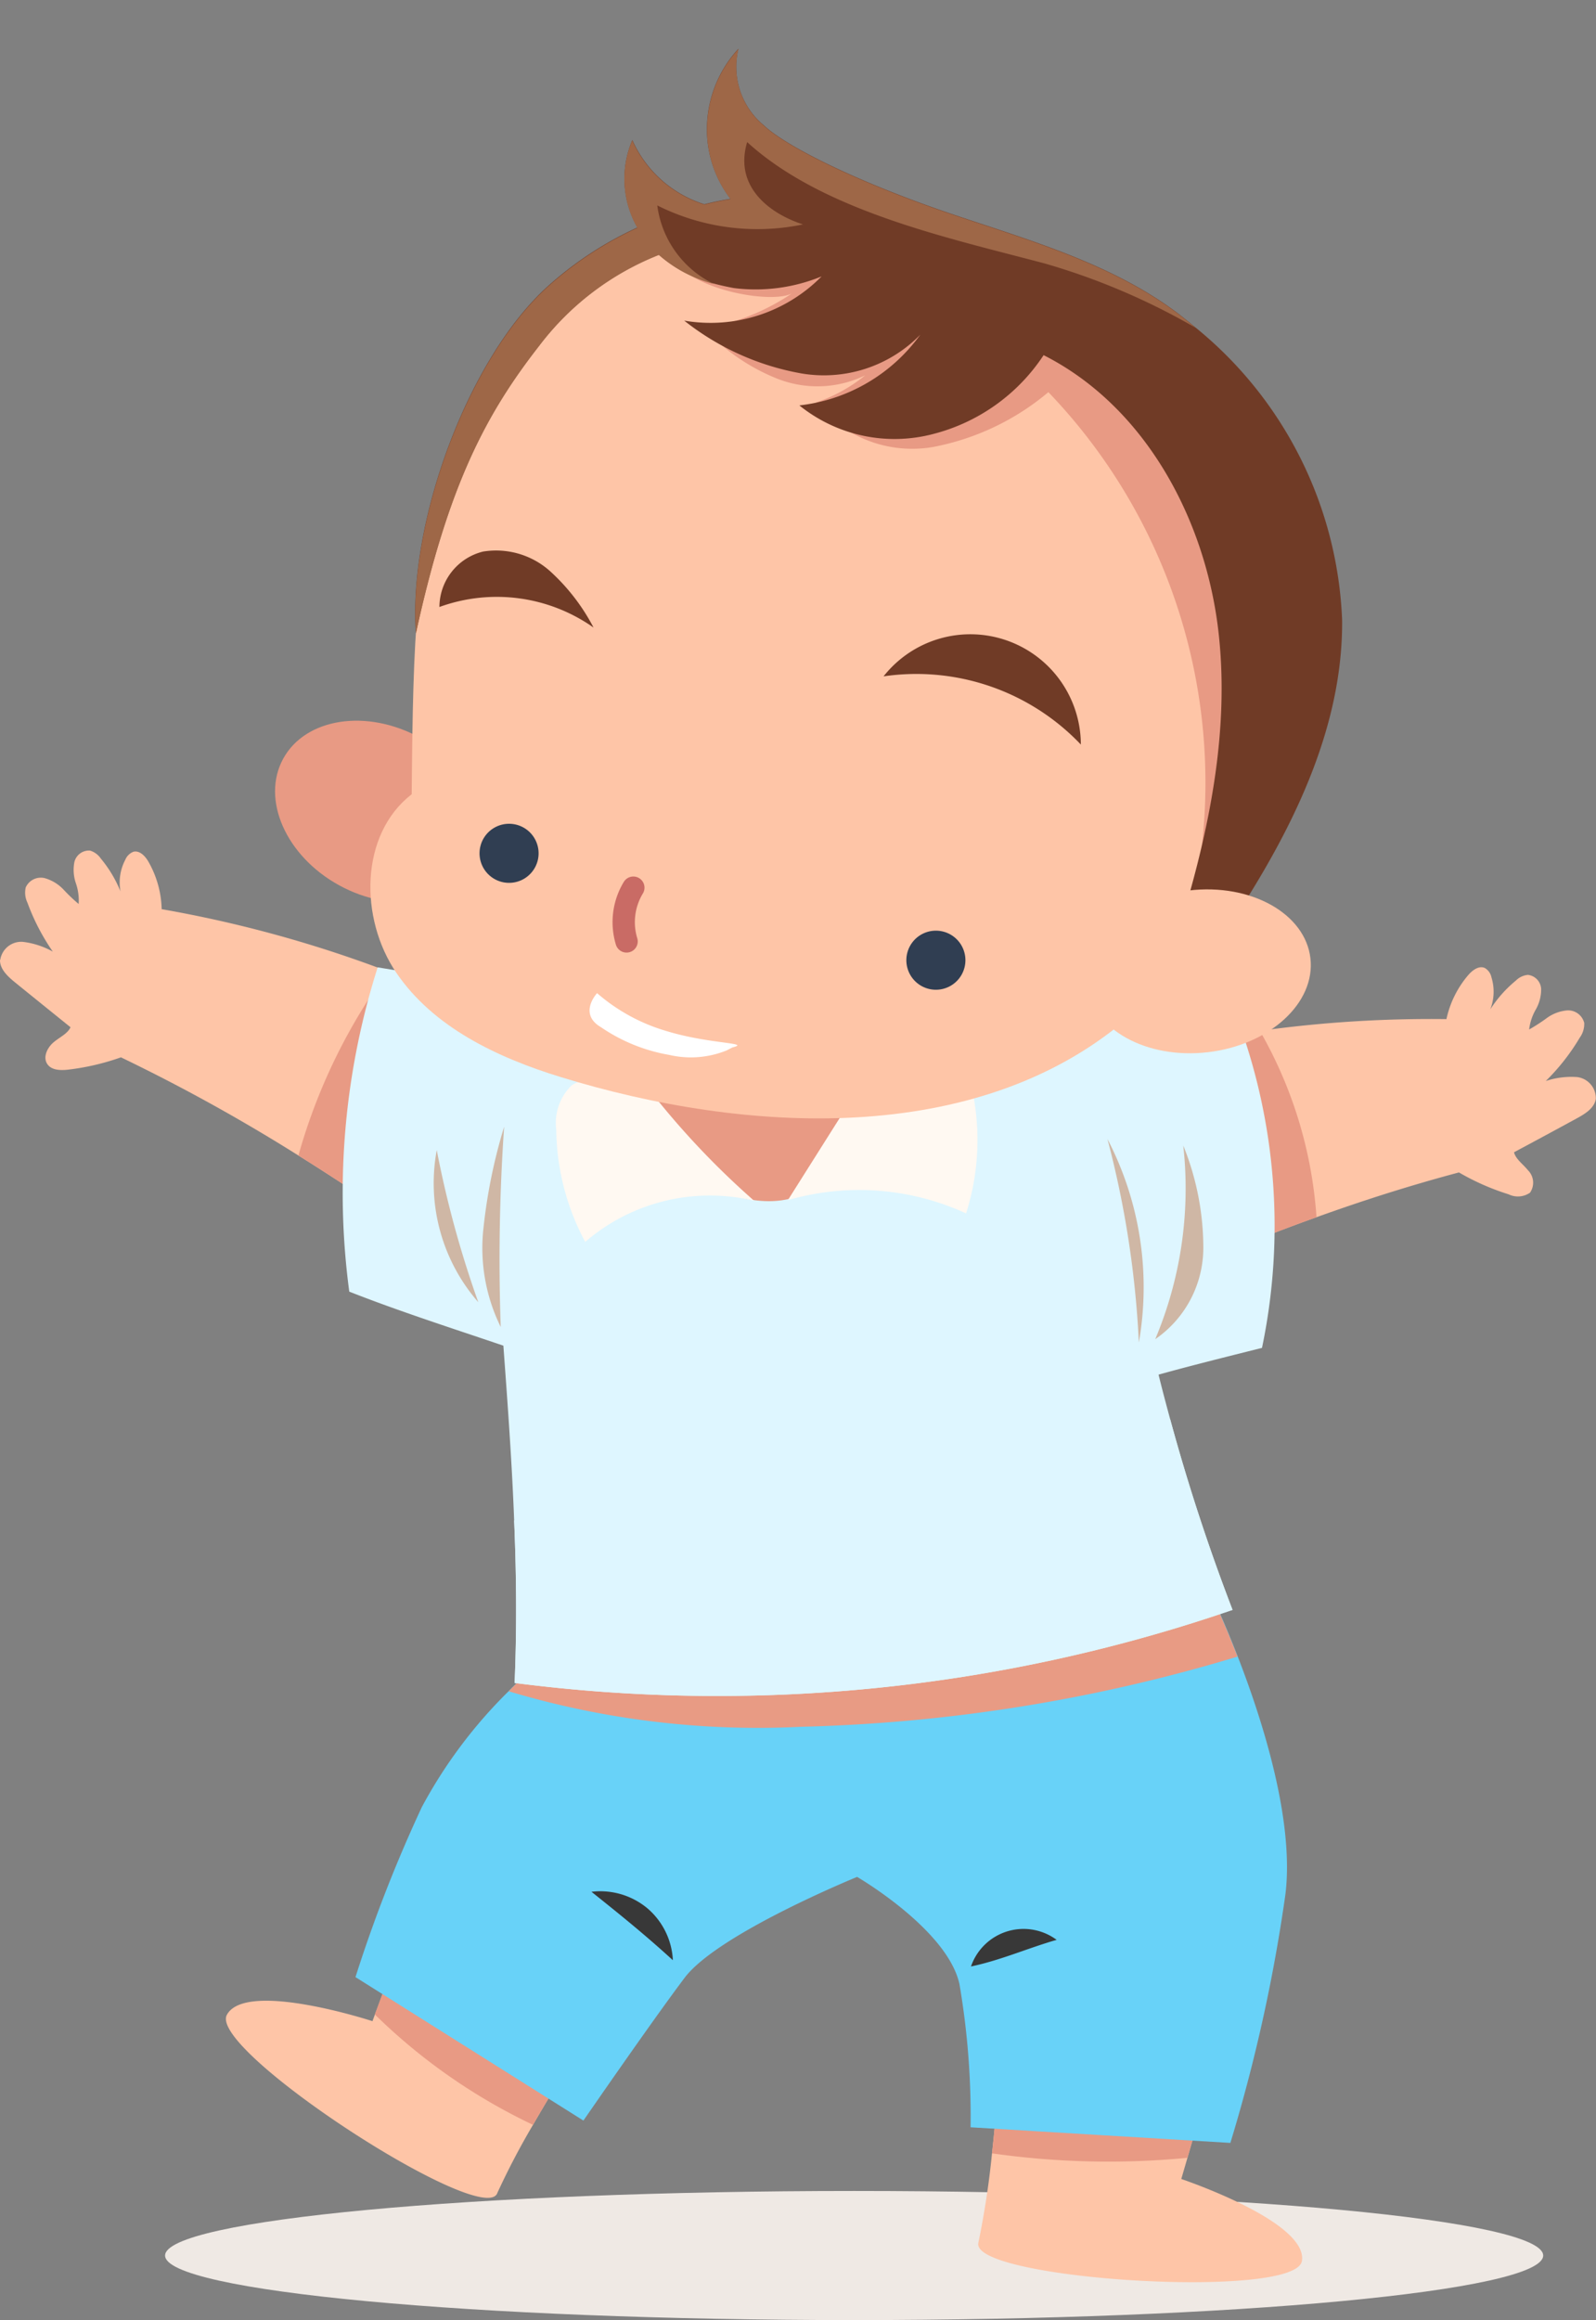 <svg xmlns="http://www.w3.org/2000/svg" width="71.571" height="104.012" viewBox="0 0 71.571 104.012">
  <rect x="0" y="0" width="71.571" height="104.012" fill="#808080" stroke="none"/>
  <g id="Groupe_495" data-name="Groupe 495" transform="translate(0 3.089)">
    <path id="Tracé_1186" data-name="Tracé 1186" d="M513.924,227.06c0,1.6,13.833,2.894,30.9,2.894s30.9-1.3,30.9-2.894-13.833-2.894-30.9-2.894-30.9,1.3-30.9,2.894" transform="translate(-506.521 -129.032)" fill="#efe9e4"/>
    <path id="Tracé_1187" data-name="Tracé 1187" d="M630.911,87.46c-.008.416.344.738.662,1q1.248,1.012,2.5,2.02c-.127.289-.484.441-.764.679s-.484.666-.276.972c.187.28.594.289.934.25a10.846,10.846,0,0,0,2.368-.552,80.96,80.96,0,0,1,7.957,4.4c1.473.921,2.9,1.863,4.291,2.814l.178-.955c.564-3.047,1.125-6.1,1.7-9.239a55.249,55.249,0,0,0-12.3-3.662,4.5,4.5,0,0,0-.6-2.139c-.144-.246-.386-.5-.662-.437a.642.642,0,0,0-.369.361,2.187,2.187,0,0,0-.216,1.417,5.589,5.589,0,0,0-.883-1.473.9.9,0,0,0-.484-.356.672.672,0,0,0-.7.514,1.834,1.834,0,0,0,.064.942,2.371,2.371,0,0,1,.127.938,7.449,7.449,0,0,1-.658-.624,1.861,1.861,0,0,0-.866-.535.741.741,0,0,0-.849.416,1.036,1.036,0,0,0,.076.683,9.7,9.7,0,0,0,1.137,2.194,3.653,3.653,0,0,0-1.35-.437.953.953,0,0,0-1.006.811" transform="translate(-630.911 -47.517)" fill="#fec5a7"/>
    <path id="Tracé_1188" data-name="Tracé 1188" d="M634.911,104.96c1.473.921,2.9,1.863,4.291,2.814l.178-.955c-.051-2.814.28-5.844-1.167-9.1a25.882,25.882,0,0,0-3.3,7.24" transform="translate(-621.53 -56.248)" fill="#e89a84"/>
    <path id="Tracé_1189" data-name="Tracé 1189" d="M539.388,219.21c-.39,1.647,14.243,2.58,14.51.811s-5.411-3.671-5.411-3.671l.276-.946,1.01-3.5-9.439-.386s-.123,1.74-.335,3.684a38.594,38.594,0,0,1-.611,4.006" transform="translate(-495.514 -121.753)" fill="#fec5a7"/>
    <path id="Tracé_1190" data-name="Tracé 1190" d="M549.121,215.2a36.941,36.941,0,0,0,8.764.2l1.01-3.5-9.438-.386s-.123,1.74-.335,3.684" transform="translate(-504.636 -121.753)" fill="#e89a84"/>
    <path id="Tracé_1191" data-name="Tracé 1191" d="M627.588,208.067a33.627,33.627,0,0,1,1.608-3.073c1.086-1.884,2.22-3.662,2.22-3.662l-7.809-5.322-1.5,4.036-.11.3s-5.687-1.859-6.531-.28,11.454,9.557,12.125,8" transform="translate(-605.294 -112.825)" fill="#fec5a7"/>
    <path id="Tracé_1192" data-name="Tracé 1192" d="M615.421,200.046a26.063,26.063,0,0,0,7.092,4.948c1.086-1.884,2.22-3.662,2.22-3.662l-7.809-5.322Z" transform="translate(-598.611 -112.825)" fill="#e89a84"/>
    <path id="Tracé_1193" data-name="Tracé 1193" d="M540.99,178.348l10.219,6.43s3.043-4.418,4.537-6.4,7.737-4.524,7.737-4.524,4.04,2.347,4.588,4.8a35.221,35.221,0,0,1,.5,6.425l11.65.7a73.363,73.363,0,0,0,2.47-11.157c.4-3.323-1.036-7.809-2.143-10.656-.641-1.655-1.176-2.759-1.176-2.759l-29.241,2.169s-1.014.857-2.266,2.143a21.589,21.589,0,0,0-3.9,5.2,63.619,63.619,0,0,0-2.975,7.618" transform="translate(-525.046 -92.8)" fill="#68d2f8"/>
    <path id="Tracé_1194" data-name="Tracé 1194" d="M546.2,165.532a38.863,38.863,0,0,0,13.126,1.591,73.667,73.667,0,0,0,19.556-3.145c-.641-1.655-1.176-2.759-1.176-2.759l-29.241,2.169s-1.014.857-2.266,2.143" transform="translate(-523.386 -92.8)" fill="#e89b84"/>
    <path id="Tracé_1195" data-name="Tracé 1195" d="M609.516,195.591a3.263,3.263,0,0,0-1.15-2.33,3.3,3.3,0,0,0-2.5-.734c1.163.929,2.326,1.859,3.646,3.064" transform="translate(-579.342 -110.806)" fill="#383838"/>
    <path id="Tracé_1196" data-name="Tracé 1196" d="M565.321,198.175a2.492,2.492,0,0,1,3.841-1.193c-1.277.365-2.5.912-3.841,1.193" transform="translate(-521.778 -113.106)" fill="#383838"/>
    <path id="Tracé_1197" data-name="Tracé 1197" d="M508.329,108.915c2.254-.989,4.575-1.944,6.99-2.809,2.063-.743,4.189-1.422,6.387-2.007a10.837,10.837,0,0,0,2.224.98.954.954,0,0,0,.963-.072A.787.787,0,0,0,524.8,104c-.229-.284-.552-.5-.624-.806q1.42-.758,2.831-1.528c.365-.2.768-.45.836-.857a.954.954,0,0,0-.836-.985A3.643,3.643,0,0,0,525.6,100a9.508,9.508,0,0,0,1.524-1.944,1.043,1.043,0,0,0,.2-.658.743.743,0,0,0-.755-.564,1.817,1.817,0,0,0-.951.365,8.073,8.073,0,0,1-.764.492,2.369,2.369,0,0,1,.3-.9,1.815,1.815,0,0,0,.238-.917.669.669,0,0,0-.594-.632.884.884,0,0,0-.543.259,5.5,5.5,0,0,0-1.142,1.286,2.188,2.188,0,0,0,.051-1.434.63.63,0,0,0-.3-.42c-.259-.115-.543.093-.73.306a4.5,4.5,0,0,0-.989,1.986,55.673,55.673,0,0,0-8.365.526q-1.757.242-3.488.6c-.306.064-.611.127-.917.2q-.013,2.394-.026,4.736c-.008,1.889-.013,3.76-.021,5.632" transform="translate(-456.281 -54.627)" fill="#fec5a7"/>
    <path id="Tracé_1198" data-name="Tracé 1198" d="M537.861,112.782c2.253-.989,4.575-1.944,6.99-2.809a19.4,19.4,0,0,0-2.538-8.352q-1.757.242-3.489.6a9.757,9.757,0,0,0-.6,2.394q-.2,1.267-.34,2.538c-.008,1.889-.013,3.76-.021,5.632" transform="translate(-485.814 -58.493)" fill="#e89a84"/>
    <path id="Tracé_1199" data-name="Tracé 1199" d="M542.556,109.44c2.245.883,4.549,1.621,6.913,2.423.191,2.593.382,5.186.484,7.83.1,2.372.127,4.791.021,7.291a71.066,71.066,0,0,0,32.194-3.276,88.6,88.6,0,0,1-2.792-8.53c-.182-.671-.361-1.341-.526-2.016,1.354-.378,3-.789,4.639-1.2a26.712,26.712,0,0,0-1.108-14.773,122.757,122.757,0,0,0-12.46,1.375c-.654.1-1.32.208-2,.323-.047-.008-.089-.017-.136-.021l-.768-.127c-.289-.051-.577-.1-.866-.144-7.257-1.205-14.544-2.419-22.319-3.692a33.378,33.378,0,0,0-1.273,14.54" transform="translate(-526.896 -54.625)" fill="#def6ff"/>
    <path id="Tracé_1200" data-name="Tracé 1200" d="M594.462,103.56c-.573,2.669-2.618,4.354-4.231,5.967-1.553,1.553-4.46.751-6.328-.7a18.543,18.543,0,0,1-3.442-4.146,89.768,89.768,0,0,1,14-1.125" transform="translate(-553.504 -59.61)" fill="#e89a84"/>
    <path id="Tracé_1201" data-name="Tracé 1201" d="M573.7,109.991q1.859-2.947,3.722-5.895a1.566,1.566,0,0,1,.463-.535,1.624,1.624,0,0,1,.683-.187c.874-.1,1.748-.208,2.737-.395a10.827,10.827,0,0,1,.386,7.605,11.486,11.486,0,0,0-7.991-.594" transform="translate(-538.369 -59.276)" fill="#fff9f2"/>
    <path id="Tracé_1202" data-name="Tracé 1202" d="M601.187,106.714a36.557,36.557,0,0,0,4.978,5.339,8.556,8.556,0,0,0-7.571,1.846,10.873,10.873,0,0,1-1.3-5.033,2.36,2.36,0,0,1,.692-1.986,2.333,2.333,0,0,1,1.29-.352,5.117,5.117,0,0,1,1.914.187" transform="translate(-572.35 -61.313)" fill="#fff9f2"/>
    <path id="Tracé_1203" data-name="Tracé 1203" d="M624.509,120.72a85.677,85.677,0,0,1,.153-8.98,24.276,24.276,0,0,0-.925,4.52,8.011,8.011,0,0,0,.772,4.46" transform="translate(-602.054 -64.318)" fill="#cfb7a5"/>
    <path id="Tracé_1204" data-name="Tracé 1204" d="M628.421,121.03a46.171,46.171,0,0,1-1.863-6.82,8.115,8.115,0,0,0,1.863,6.82" transform="translate(-606.972 -65.74)" fill="#cfb7a5"/>
    <path id="Tracé_1205" data-name="Tracé 1205" d="M557.533,122.164a43.909,43.909,0,0,0-1.409-9.124,14.4,14.4,0,0,1,1.409,9.124" transform="translate(-506.462 -65.067)" fill="#cfb7a5"/>
    <path id="Tracé_1206" data-name="Tracé 1206" d="M549.818,122.409a17.413,17.413,0,0,0,1.256-8.679,12.223,12.223,0,0,1,.9,4.566,4.974,4.974,0,0,1-2.152,4.112" transform="translate(-498.012 -65.464)" fill="#cfb7a5"/>
    <path id="Tracé_1207" data-name="Tracé 1207" d="M546.752,154.487a71.066,71.066,0,0,0,32.194-3.276,88.6,88.6,0,0,1-2.793-8.53c-4.435,3.722-10.376,5.479-16.2,5.759a52.843,52.843,0,0,1-13.224-1.243c.1,2.372.127,4.791.021,7.291" transform="translate(-523.674 -82.128)" fill="#def6ff"/>
    <path id="Tracé_1208" data-name="Tracé 1208" d="M631.833,78.7c-2.643-.647-5.187.469-5.683,2.493s1.246,4.189,3.889,4.836,5.187-.47,5.683-2.493-1.246-4.189-3.889-4.836" transform="matrix(0.966, 0.259, -0.259, 0.966, -571.13, -209.686)" fill="#e89a84"/>
    <path id="Tracé_1209" data-name="Tracé 1209" d="M580.1,44.73c-5.012,7.176-15.062,9.324-23.808,9-2.954-.11-6.056-.675-8.293-2.6s-3.2-5.564-1.413-7.915c-1.838-7.083-2.568-10.351-2.266-14.446.369-5.029,1.417-6.234,3.781-9.591,3.034-4.308,7.957-6.077,13.2-6.621,7.011-.73,14.841,1.413,19.429,6.761,8.335,9.727,2.36,21.126-.632,25.417" transform="matrix(0.966, 0.259, -0.259, 0.966, -498.347, -150.795)" fill="#fec5a7"/>
    <path id="Tracé_1210" data-name="Tracé 1210" d="M580.654,38.065a25.28,25.28,0,0,0-11.921-17.9,11.283,11.283,0,0,1-4.375,3.722,5.519,5.519,0,0,1-5.568-.577,7.045,7.045,0,0,0,1.816-1.748,4.9,4.9,0,0,1-3.743,1.171,8.972,8.972,0,0,1-3.777-1.333,9.821,9.821,0,0,0,3.387-2.525c-.76.683-4.218.993-5.411-.042,2.47-1.384,7.592-2.292,9.982-3.378a32.178,32.178,0,0,1,12.732,2.521,29.441,29.441,0,0,1,7.249,12.872,14.127,14.127,0,0,1-.369,7.215" transform="matrix(0.966, 0.259, -0.259, 0.966, -497.16, -152.29)" fill="#e89a84"/>
    <path id="Tracé_1211" data-name="Tracé 1211" d="M582.951,31.341a37.093,37.093,0,0,1-2.546,3.565c.306-5.029.255-10.325-1.6-15.117S573,10.775,567.974,9.723a8.433,8.433,0,0,1-3.841,4.681,6.8,6.8,0,0,1-6.154.331,7.754,7.754,0,0,0,4.418-4.469,6.034,6.034,0,0,1-4.689,3.06,11.763,11.763,0,0,1-5.7-.925,6.989,6.989,0,0,0,5.437-3.51,7.792,7.792,0,0,1-3.662,1.524c-.306.025-.615.038-.921.038a5.949,5.949,0,0,1-2.72-.615,12.478,12.478,0,0,0-4.121,5.309c-1.511,3.561-2.334,7.087-2.007,13.9-1.63-4.723-.934-12.52,1.706-16.577A15.9,15.9,0,0,1,548.9,8.912a4.408,4.408,0,0,1-1.235-3.726,5.268,5.268,0,0,0,3.866,1.944c.352-.2.7-.373,1.069-.539A5.111,5.111,0,0,1,550.782,3.9,5.322,5.322,0,0,1,551.2,0a3.4,3.4,0,0,0,1.99,3.022c1.231.666,4.838,1.388,9.277,1.664,3.718.233,7.524.3,10.937,1.71l.424.182c.136.059.267.123.4.182a17.794,17.794,0,0,1,9.748,10.962c1.239,4.465.361,9.218-1.027,13.619" transform="matrix(0.966, 0.259, -0.259, 0.966, -499.345, -143.665)" fill="#703b26"/>
    <path id="Tracé_1212" data-name="Tracé 1212" d="M591.314,5.749c-4.5.013-10.219.306-14.289-1.8-.059,2.143,1.893,2.843,3.374,2.916a10.016,10.016,0,0,1-6.531.87,4.559,4.559,0,0,0,3.365,2.742,5.949,5.949,0,0,1-2.72-.615,12.478,12.478,0,0,0-4.121,5.309c-1.511,3.561-2.334,7.087-2.007,13.9-1.63-4.723-.934-12.52,1.706-16.577a15.9,15.9,0,0,1,3.174-3.556,4.408,4.408,0,0,1-1.235-3.726A5.268,5.268,0,0,0,575.9,7.15c.352-.2.7-.373,1.069-.539a5.111,5.111,0,0,1-1.816-2.691,5.322,5.322,0,0,1,.416-3.9,3.4,3.4,0,0,0,1.99,3.022c1.231.666,4.838,1.388,9.277,1.664,3.718.233,7.525.3,10.937,1.71l.424.182c.136.059.267.123.4.182a30.159,30.159,0,0,0-7.283-1.031" transform="matrix(0.966, 0.259, -0.259, 0.966, -522.878, -149.983)" fill="#9e6747"/>
    <path id="Tracé_1213" data-name="Tracé 1213" d="M547.628,74.415c-.746-1.873-3.452-2.554-6.043-1.521s-4.087,3.387-3.34,5.26,3.452,2.554,6.043,1.521,4.086-3.388,3.34-5.26" transform="matrix(0.966, 0.259, -0.259, 0.966, -450.971, -173.855)" fill="#fec5a7"/>
    <path id="Tracé_1214" data-name="Tracé 1214" d="M627.738,59.819a9.069,9.069,0,0,0-2.551-1.944,3.628,3.628,0,0,0-3.115-.064,2.571,2.571,0,0,0-1.248,2.907,7.525,7.525,0,0,1,6.913-.9" transform="matrix(0.966, 0.259, -0.259, 0.966, -564.285, -195.324)" fill="#703b26"/>
    <path id="Tracé_1215" data-name="Tracé 1215" d="M567.791,55.982a4.956,4.956,0,0,1,9.337.662,10.173,10.173,0,0,0-9.337-.662" transform="matrix(0.966, 0.259, -0.259, 0.966, -494.365, -173.904)" fill="#703b26"/>
    <path id="Tracé_1216" data-name="Tracé 1216" d="M574.9,84.45a1.324,1.324,0,1,0,1.324,1.324A1.324,1.324,0,0,0,574.9,84.45" transform="matrix(0.966, 0.259, -0.259, 0.966, -491.169, -191.799)" fill="#303e52"/>
    <path id="Tracé_1217" data-name="Tracé 1217" d="M621.4,85.2a1.324,1.324,0,1,0,1.324,1.324A1.324,1.324,0,0,0,621.4,85.2" transform="matrix(0.966, 0.259, -0.259, 0.966, -555.034, -209.359)" fill="#303e52"/>
    <path id="Tracé_1218" data-name="Tracé 1218" d="M608.89,88.43a2.981,2.981,0,0,0,.331,2.406" transform="matrix(0.966, 0.259, -0.259, 0.966, -536.883, -206.42)" fill="none" stroke="#c96b65" stroke-linecap="round" stroke-miterlimit="10" stroke-width="1"/>
    <path id="Tracé_1219" data-name="Tracé 1219" d="M7.063,1.163c.8-.442-1.041.134-3.086.054A8.261,8.261,0,0,1,.573.383s-.593,1.11.56,1.428a7.75,7.75,0,0,0,3.286.408,4.279,4.279,0,0,0,2.432-.862" transform="matrix(0.966, 0.259, -0.259, 0.966, 26.321, 40.916)" fill="#fff"/>
  </g>
</svg>
